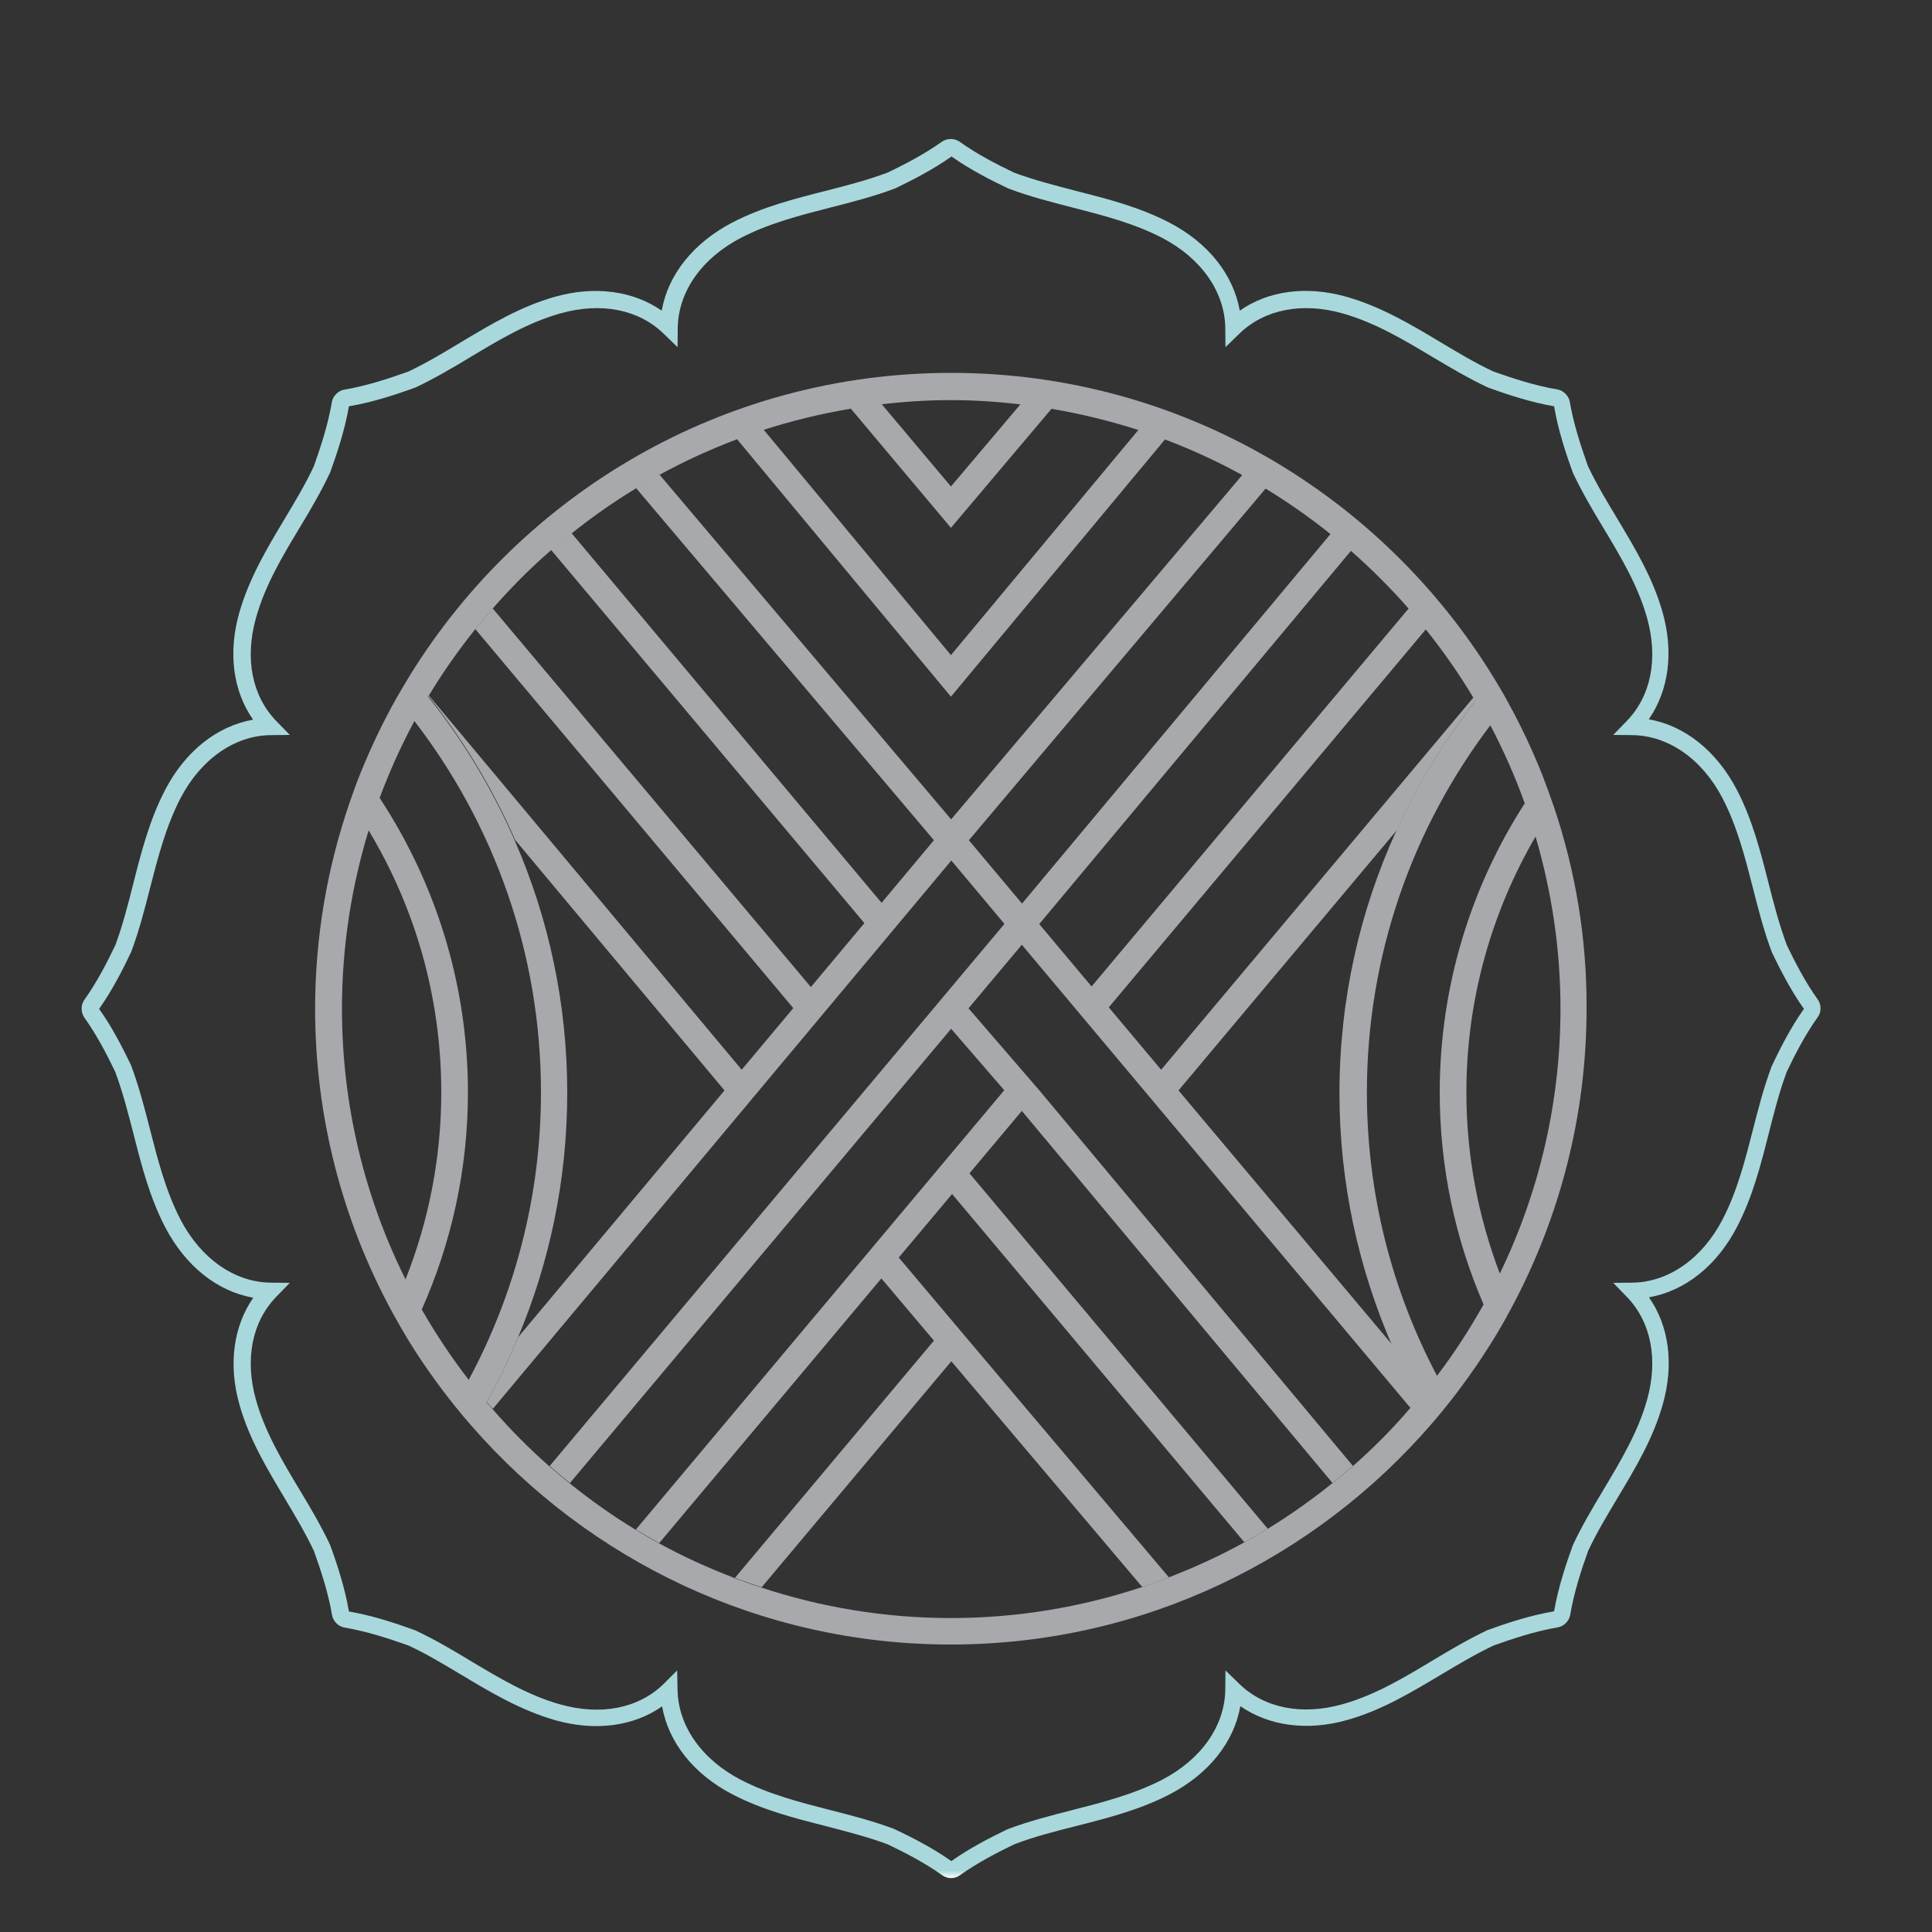 <?xml version="1.0" encoding="utf-8"?>
<!-- Generator: Adobe Illustrator 26.4.0, SVG Export Plug-In . SVG Version: 6.00 Build 0)  -->
<svg version="1.1" id="Layer_1" xmlns="http://www.w3.org/2000/svg" xmlns:xlink="http://www.w3.org/1999/xlink" x="0px" y="0px"
	 viewBox="0 0 100 100" style="enable-background:new 0 0 100 100;" xml:space="preserve">
<rect x="0" y="0" width="100" height="100" fill="#333333" stroke="none"/>
<style type="text/css">
	.st0{fill:url(#SVGID_1_);}
	.st1{fill:#A7A9AC;}
	.st2{fill:#FFFFFF;}
	.st3{fill:url(#SVGID_00000163050943863412593930000014643685807857552013_);}
	.st4{fill:url(#SVGID_00000085226793126860518700000010342381458378353547_);}
	.st5{fill:none;}
	.st6{fill:url(#SVGID_00000036958473599994894130000014443086914310777740_);}
	.st7{fill:url(#SVGID_00000060723497378374231440000004897424595122049934_);}
</style>
<g>
	<g>
		<linearGradient id="SVGID_1_" gradientUnits="userSpaceOnUse" x1="49.233" y1="97.21" x2="49.233" y2="7.21">
			<stop  offset="0" style="stop-color:#FFFFFF"/>
			<stop  offset="4.429770e-03" style="stop-color:#A8D8DC"/>
			<stop  offset="0.739" style="stop-color:#A8D8DC"/>
		</linearGradient>
		<path class="st0" d="M49.23,97.21c-0.16,0-0.32-0.05-0.45-0.14c-0.94-0.67-1.96-1.19-2.84-1.61c-1.02-0.38-2.12-0.66-3.19-0.94
			c-1.61-0.41-3.27-0.83-4.83-1.64c-2.01-1.04-3.32-2.69-3.65-4.56c-1.48,1.04-3.46,1.3-5.52,0.72c-1.79-0.51-3.35-1.44-4.85-2.34
			c-0.89-0.53-1.81-1.09-2.76-1.53c-1.02-0.36-2.14-0.73-3.32-0.93c-0.3-0.05-0.58-0.33-0.63-0.63c-0.2-1.18-0.59-2.35-0.94-3.33
			c-0.44-0.93-0.99-1.85-1.52-2.74c-0.9-1.51-1.84-3.06-2.34-4.85c-0.58-2.06-0.31-4.04,0.72-5.52c-1.87-0.33-3.51-1.64-4.56-3.65
			c-0.81-1.56-1.23-3.22-1.64-4.83c-0.28-1.08-0.56-2.18-0.95-3.22c-0.41-0.85-0.93-1.87-1.6-2.81c-0.18-0.26-0.18-0.64,0-0.9
			c0.67-0.94,1.19-1.96,1.61-2.84c0.38-1.02,0.66-2.12,0.93-3.19c0.41-1.61,0.83-3.27,1.64-4.83c1.04-2.01,2.69-3.32,4.56-3.65
			c-1.04-1.48-1.3-3.46-0.72-5.52c0.51-1.79,1.44-3.35,2.34-4.85c0.53-0.89,1.09-1.81,1.53-2.76c0.34-0.97,0.73-2.13,0.93-3.32
			c0.05-0.3,0.33-0.58,0.63-0.63c1.18-0.2,2.35-0.59,3.33-0.94c0.93-0.44,1.85-0.99,2.74-1.53c1.51-0.9,3.06-1.84,4.85-2.34
			c2.06-0.58,4.04-0.31,5.52,0.72c0.33-1.87,1.64-3.51,3.65-4.56c1.56-0.81,3.22-1.23,4.83-1.64c1.07-0.27,2.18-0.56,3.22-0.95
			c0.85-0.41,1.87-0.93,2.81-1.6c0.26-0.18,0.64-0.18,0.9,0c0.94,0.67,1.96,1.19,2.84,1.61c1.02,0.38,2.12,0.66,3.19,0.94
			c1.61,0.41,3.27,0.83,4.83,1.64c2.01,1.04,3.32,2.69,3.65,4.56c1.48-1.04,3.46-1.3,5.52-0.72c1.79,0.51,3.35,1.44,4.85,2.34
			c0.89,0.53,1.81,1.09,2.76,1.53c1.02,0.36,2.14,0.73,3.32,0.93c0.3,0.05,0.58,0.33,0.63,0.63c0.2,1.18,0.59,2.34,0.94,3.33
			c0.44,0.93,0.99,1.85,1.53,2.74c0.9,1.51,1.84,3.06,2.34,4.85c0.58,2.06,0.31,4.04-0.72,5.52c1.87,0.33,3.51,1.64,4.56,3.65
			c0.81,1.56,1.23,3.22,1.64,4.83c0.27,1.07,0.56,2.18,0.95,3.22c0.41,0.85,0.93,1.87,1.6,2.81c0.09,0.12,0.14,0.28,0.14,0.45
			c0,0.17-0.05,0.33-0.14,0.45c-0.67,0.94-1.19,1.96-1.61,2.84c-0.38,1.02-0.66,2.12-0.93,3.19c-0.41,1.61-0.83,3.27-1.64,4.83
			c-1.04,2.01-2.69,3.32-4.56,3.65c1.04,1.48,1.3,3.46,0.72,5.52c-0.5,1.79-1.44,3.35-2.34,4.85c-0.53,0.89-1.09,1.81-1.53,2.76
			c-0.35,0.97-0.73,2.14-0.93,3.32c-0.05,0.3-0.33,0.58-0.63,0.63c-1.18,0.2-2.35,0.59-3.33,0.94c-0.93,0.44-1.85,0.99-2.74,1.52
			c-1.51,0.9-3.06,1.84-4.85,2.34c-2.06,0.58-4.04,0.31-5.52-0.72c-0.33,1.87-1.64,3.51-3.65,4.56c-1.56,0.81-3.22,1.23-4.83,1.64
			c-1.07,0.27-2.18,0.55-3.22,0.95c-0.85,0.41-1.87,0.93-2.81,1.6C49.55,97.16,49.39,97.21,49.23,97.21z M35.05,86.46l0.02,1.01
			c0.03,1.86,1.25,3.6,3.27,4.65c1.47,0.76,3.08,1.17,4.64,1.57c1.1,0.28,2.23,0.57,3.31,0.98c0.93,0.44,1.97,0.97,2.95,1.66
			c0.98-0.69,2.02-1.22,2.91-1.65c1.12-0.42,2.25-0.71,3.35-0.99c1.56-0.4,3.17-0.81,4.65-1.57c2.02-1.05,3.24-2.78,3.27-4.65
			l0.01-1.01l0.72,0.7c1.3,1.26,3.24,1.64,5.34,1.05c1.68-0.47,3.19-1.38,4.64-2.25c0.91-0.55,1.86-1.11,2.85-1.58
			c1.04-0.38,2.23-0.77,3.46-0.98c0.21-1.23,0.61-2.42,0.97-3.42c0.48-1.03,1.05-1.97,1.59-2.88c0.87-1.46,1.78-2.96,2.25-4.64
			c0.59-2.1,0.21-4.04-1.05-5.34l-0.7-0.72l1.01-0.01c1.86-0.03,3.6-1.25,4.65-3.27c0.76-1.47,1.17-3.08,1.57-4.64
			c0.28-1.1,0.57-2.23,0.98-3.31c0.44-0.93,0.97-1.97,1.66-2.95c-0.69-0.98-1.22-2.02-1.65-2.91c-0.43-1.13-0.71-2.26-0.99-3.35
			c-0.4-1.56-0.81-3.17-1.57-4.64c-1.05-2.02-2.79-3.24-4.65-3.27l-1.01-0.01l0.7-0.72c1.26-1.3,1.64-3.24,1.05-5.34
			c-0.47-1.68-1.38-3.19-2.25-4.64c-0.55-0.91-1.11-1.86-1.58-2.85c-0.38-1.04-0.77-2.23-0.98-3.46c-1.22-0.21-2.42-0.61-3.42-0.97
			c-1.02-0.48-1.96-1.04-2.87-1.58c-1.47-0.88-2.97-1.78-4.66-2.26c-2.1-0.59-4.04-0.21-5.34,1.05l-0.72,0.7l-0.01-1.01
			c-0.03-1.86-1.25-3.6-3.27-4.65c-1.47-0.76-3.08-1.17-4.64-1.57c-1.09-0.28-2.22-0.57-3.31-0.98c-0.93-0.44-1.97-0.97-2.95-1.66
			c-0.98,0.69-2.02,1.22-2.91,1.65c-1.12,0.42-2.25,0.71-3.35,0.99c-1.56,0.4-3.17,0.81-4.64,1.57c-2.02,1.05-3.24,2.78-3.27,4.65
			l-0.01,1.01l-0.72-0.7c-1.3-1.26-3.24-1.64-5.34-1.05c-1.68,0.47-3.19,1.38-4.64,2.25c-0.91,0.55-1.86,1.11-2.85,1.58
			c-1.04,0.38-2.23,0.77-3.46,0.98c-0.21,1.22-0.61,2.42-0.97,3.42c-0.48,1.02-1.04,1.97-1.59,2.88c-0.88,1.46-1.78,2.96-2.25,4.65
			c-0.59,2.1-0.21,4.04,1.05,5.34l0.7,0.72l-1.01,0.01c-1.86,0.03-3.6,1.25-4.65,3.27c-0.76,1.47-1.17,3.08-1.57,4.63
			c-0.28,1.1-0.57,2.23-0.98,3.32c-0.44,0.93-0.97,1.97-1.66,2.95c0.69,0.97,1.22,2.02,1.65,2.91c0.42,1.12,0.71,2.26,0.99,3.35
			c0.4,1.56,0.81,3.17,1.57,4.64c1.05,2.02,2.79,3.24,4.65,3.27l1.01,0.01l-0.7,0.72c-1.26,1.3-1.64,3.24-1.05,5.34
			c0.47,1.68,1.38,3.19,2.25,4.64c0.55,0.91,1.11,1.86,1.58,2.85c0.38,1.04,0.77,2.23,0.98,3.46c1.23,0.21,2.42,0.61,3.42,0.97
			c1.03,0.48,1.97,1.04,2.88,1.59c1.46,0.87,2.96,1.78,4.64,2.25c2.1,0.59,4.04,0.21,5.34-1.05L35.05,86.46z M80.42,83.48
			C80.42,83.48,80.42,83.48,80.42,83.48C80.42,83.48,80.42,83.48,80.42,83.48z M18.05,83.48C18.05,83.48,18.05,83.48,18.05,83.48
			C18.05,83.48,18.05,83.48,18.05,83.48z M17.97,83.39C17.97,83.39,17.97,83.39,17.97,83.39C17.97,83.39,17.97,83.39,17.97,83.39z
			 M5.08,52.26C5.08,52.26,5.08,52.26,5.08,52.26C5.08,52.26,5.08,52.26,5.08,52.26z M5.08,52.15C5.08,52.16,5.08,52.16,5.08,52.15
			C5.08,52.16,5.08,52.16,5.08,52.15z M80.42,20.94C80.42,20.94,80.42,20.94,80.42,20.94C80.42,20.94,80.42,20.94,80.42,20.94z
			 M18.05,20.94C18.05,20.94,18.05,20.94,18.05,20.94C18.05,20.94,18.05,20.94,18.05,20.94z"/>
	</g>
</g>
<path class="st5" d="M49.23,42.41L49.23,42.41l15.07-17.87c-1.27-0.7-2.6-1.31-3.97-1.83L49.22,36.07L38.13,22.71
	c-1.38,0.52-2.72,1.14-4,1.84L49.23,42.41L49.23,42.41z"/>
<path class="st5" d="M52.84,20.9c-1.18-0.14-2.38-0.22-3.6-0.22c-1.22,0-2.42,0.08-3.61,0.22l3.6,4.28L52.84,20.9z"/>
<path class="st5" d="M58.95,22.23c-1.46-0.47-2.96-0.84-4.51-1.1l-5.23,6.19l-5.2-6.19c-1.54,0.26-3.05,0.62-4.51,1.1l9.71,11.69
	L58.95,22.23z"/>
<path class="st5" d="M44.73,47.79L28.52,28.46c-1.07,0.94-2.08,1.95-3.02,3.02L41.96,51.1L44.73,47.79z"/>
<path class="st5" d="M48.33,43.48L32.92,25.25c-1.17,0.71-2.28,1.49-3.34,2.34l16.05,19.13L48.33,43.48z"/>
<path class="st5" d="M53.78,47.83L53.78,47.83l2.71,3.23l16.45-19.6c-0.93-1.06-1.93-2.06-2.99-2.99L53.78,47.83L53.78,47.83z"/>
<path class="st5" d="M28,56.54c0-7.23-2.45-13.89-6.55-19.21c-0.69,1.28-1.29,2.6-1.8,3.98c2.89,4.38,4.57,9.61,4.57,15.24
	c0,4-0.86,7.8-2.39,11.24c0.73,1.27,1.53,2.49,2.42,3.64C26.64,66.98,28,61.92,28,56.54z"/>
<path class="st5" d="M19.08,42.98c-0.9,2.92-1.38,6.02-1.38,9.23c0,5.03,1.19,9.79,3.29,14.01c1.19-3,1.85-6.26,1.85-9.68
	C22.84,51.58,21.47,46.94,19.08,42.98z"/>
<path class="st5" d="M72.14,69.71c-1.77-4.04-2.77-8.49-2.77-13.17c0-4.84,1.05-9.43,2.94-13.57L61,56.44L72.14,69.71z"/>
<path class="st5" d="M60.11,55.37l16.19-19.3c-0.74-1.24-1.57-2.41-2.46-3.53l-16.44,19.6L60.11,55.37z"/>
<path class="st5" d="M41.06,52.17L24.6,32.56c-0.87,1.09-1.68,2.24-2.4,3.44l16.2,19.36L41.06,52.17z"/>
<path class="st5" d="M52.88,46.76l16-19.17c-1.07-0.86-2.19-1.64-3.37-2.36L50.13,43.48L52.88,46.76z"/>
<path class="st5" d="M52.89,48.9l-2.76,3.29l3.66,4.24l-0.01,0.01l16.24,19.45c1.06-0.93,2.05-1.94,2.98-3.01L52.89,48.9z"/>
<path class="st5" d="M46.51,65.1l3.28,3.89l10.7,12.66c1.35-0.52,2.66-1.12,3.91-1.81L49.28,61.81L46.51,65.1z"/>
<path class="st5" d="M50.17,60.74l15.44,18.4c1.17-0.72,2.29-1.51,3.36-2.37L52.88,57.51L50.17,60.74z"/>
<path class="st5" d="M78.92,41.58c-0.5-1.39-1.1-2.74-1.78-4.04c-4.01,5.29-6.39,11.87-6.39,19c0,5.3,1.32,10.29,3.63,14.67
	c0.89-1.17,1.69-2.41,2.41-3.69c-1.46-3.37-2.27-7.08-2.27-10.98C74.52,51.03,76.14,45.9,78.92,41.58z"/>
<path class="st5" d="M79.48,43.3c-2.27,3.89-3.58,8.42-3.58,13.24c0,3.3,0.62,6.46,1.73,9.38c2.01-4.15,3.14-8.8,3.14-13.71
	C80.77,49.11,80.31,46.13,79.48,43.3z"/>
<path class="st5" d="M45.62,66.17l-11.5,13.7c1.25,0.69,2.56,1.29,3.91,1.8l10.3-12.28L45.62,66.17z"/>
<path class="st5" d="M26.66,43.48c1.74,4.01,2.72,8.42,2.72,13.06c0,4.49-0.92,8.77-2.55,12.67L37.5,56.44L26.66,43.48z"/>
<path class="st5" d="M39.42,82.17c3.09,1.02,6.39,1.58,9.82,1.58c3.45,0,6.77-0.57,9.88-1.6l-9.88-11.68L39.42,82.17z"/>
<path class="st5" d="M49.23,44.55L25.5,72.93c0.92,1.05,1.9,2.04,2.94,2.96l23.54-28.05L49.23,44.55z"/>
<path class="st5" d="M49.23,53.26L29.5,76.77c1.08,0.87,2.22,1.68,3.41,2.4l19.07-22.73L49.23,53.26z"/>
<path class="st1" d="M80.43,41.76c-0.18-0.53-0.37-1.05-0.57-1.57c-0.52-1.32-1.12-2.6-1.8-3.83c-0.23-0.43-0.48-0.85-0.73-1.26
	c-5.79-9.47-16.22-15.8-28.1-15.8c-11.81,0-22.18,6.25-27.99,15.62c-0.25,0.41-0.5,0.83-0.74,1.25c-0.68,1.21-1.28,2.47-1.81,3.77
	c-0.21,0.51-0.4,1.03-0.58,1.56c-1.16,3.36-1.8,6.96-1.8,10.71c0,5.66,1.44,10.99,3.96,15.65c0.26,0.48,0.54,0.96,0.82,1.43
	c0.73,1.2,1.54,2.34,2.41,3.43c0.3,0.38,0.61,0.75,0.93,1.11c6.04,6.91,14.91,11.29,24.78,11.29c9.96,0,18.9-4.46,24.94-11.48
	c0.32-0.37,0.63-0.75,0.93-1.13c0.87-1.11,1.67-2.27,2.4-3.48c0.29-0.48,0.56-0.97,0.82-1.46c2.43-4.59,3.82-9.82,3.82-15.36
	C82.14,48.56,81.54,45.05,80.43,41.76z M20.99,66.22c-2.1-4.22-3.29-8.98-3.29-14.01c0-3.21,0.49-6.31,1.38-9.23
	c2.39,3.97,3.76,8.6,3.76,13.56C22.84,59.95,22.18,63.22,20.99,66.22z M21.83,67.78c1.53-3.44,2.39-7.24,2.39-11.24
	c0-5.62-1.69-10.86-4.57-15.24c0.51-1.37,1.11-2.7,1.8-3.98C25.55,42.65,28,49.31,28,56.54c0,5.38-1.36,10.45-3.74,14.88
	C23.37,70.27,22.56,69.05,21.83,67.78z M70.02,75.89c-0.34,0.3-0.7,0.59-1.06,0.88c-1.07,0.86-2.18,1.65-3.36,2.37
	c-0.4,0.24-0.8,0.48-1.21,0.7c-1.25,0.69-2.56,1.29-3.91,1.81c-0.46,0.18-0.92,0.34-1.38,0.5c-3.11,1.03-6.43,1.6-9.88,1.6
	c-3.43,0-6.73-0.56-9.82-1.58c-0.47-0.15-0.93-0.32-1.38-0.49c-1.35-0.52-2.66-1.11-3.91-1.8c-0.41-0.22-0.81-0.46-1.21-0.7
	c-1.19-0.72-2.33-1.53-3.41-2.4c-0.36-0.29-0.71-0.58-1.05-0.88c-1.05-0.92-2.03-1.91-2.94-2.96c-0.1-0.12-0.21-0.23-0.32-0.35
	c0.61-1.08,1.15-2.21,1.63-3.36c1.64-3.9,2.55-8.18,2.55-12.67c0-4.64-0.97-9.05-2.72-13.06c-1.17-2.68-2.68-5.19-4.48-7.44
	c0.01-0.01,0.01-0.02,0.02-0.03c0.72-1.2,1.53-2.35,2.4-3.44c0.29-0.36,0.59-0.72,0.9-1.07c0.94-1.07,1.94-2.09,3.02-3.02
	c0.35-0.3,0.7-0.59,1.06-0.87c1.06-0.85,2.17-1.63,3.34-2.34c0.4-0.24,0.8-0.47,1.21-0.7c1.28-0.7,2.62-1.32,4-1.84
	c0.46-0.17,0.92-0.34,1.38-0.49c1.46-0.47,2.97-0.84,4.51-1.1c0.53-0.09,1.06-0.17,1.6-0.23c1.19-0.14,2.39-0.22,3.61-0.22
	c1.22,0,2.42,0.08,3.6,0.22c0.54,0.06,1.08,0.14,1.61,0.23c1.54,0.26,3.05,0.63,4.51,1.1c0.47,0.15,0.93,0.32,1.38,0.49
	c1.37,0.52,2.7,1.13,3.97,1.83c0.41,0.22,0.82,0.45,1.21,0.7c1.17,0.71,2.3,1.5,3.37,2.36c0.36,0.29,0.72,0.57,1.06,0.87
	c1.06,0.93,2.06,1.93,2.99,2.99c0.31,0.35,0.6,0.71,0.89,1.08c0.9,1.12,1.72,2.3,2.46,3.53c0.03,0.06,0.07,0.11,0.11,0.17
	c-1.62,2.06-3,4.32-4.1,6.73c-1.89,4.14-2.94,8.73-2.94,13.57c0,4.68,1,9.13,2.77,13.17c0.4,0.91,0.83,1.81,1.3,2.67
	c-0.14,0.17-0.29,0.33-0.44,0.5C72.08,73.95,71.09,74.95,70.02,75.89z M74.38,71.21c-2.32-4.39-3.63-9.38-3.63-14.67
	c0-7.13,2.38-13.71,6.39-19c0.68,1.3,1.28,2.64,1.78,4.04c-2.78,4.32-4.4,9.45-4.4,14.96c0,3.9,0.81,7.61,2.27,10.98
	C76.07,68.8,75.27,70.04,74.38,71.21z M77.63,65.92c-1.11-2.92-1.73-6.08-1.73-9.38c0-4.82,1.31-9.34,3.58-13.24
	c0.83,2.83,1.29,5.82,1.29,8.91C80.77,57.12,79.64,61.77,77.63,65.92z"/>
<path class="st1" d="M53.79,56.43l-3.66-4.24l2.76-3.29l20.12,23.98c0.15-0.17,0.3-0.33,0.44-0.5c-0.48-0.87-0.9-1.76-1.3-2.67
	L61,56.44l11.3-13.47c1.1-2.41,2.48-4.67,4.1-6.73c-0.03-0.06-0.07-0.11-0.11-0.17l-16.19,19.3l-2.71-3.23l16.44-19.6
	c-0.29-0.36-0.59-0.73-0.89-1.08L56.5,51.06l-2.71-3.23l0,0l0,0l16.17-19.36c-0.35-0.3-0.7-0.59-1.06-0.87l-16,19.17l-2.75-3.28
	l15.39-18.24c-0.4-0.24-0.8-0.47-1.21-0.7L49.23,42.41l0,0l0,0l-15.1-17.85c-0.41,0.22-0.81,0.46-1.21,0.7l15.42,18.23l-2.71,3.24
	L29.58,27.59c-0.36,0.29-0.72,0.57-1.06,0.87l16.22,19.32l-2.77,3.31L25.5,31.49c-0.31,0.35-0.61,0.71-0.9,1.07l16.46,19.62
	l-2.67,3.19L22.2,36c-0.01,0.01-0.01,0.02-0.02,0.03c1.8,2.26,3.31,4.76,4.48,7.44L37.5,56.44L26.82,69.21
	c-0.48,1.15-1.02,2.28-1.63,3.36c0.1,0.12,0.21,0.24,0.32,0.35l23.73-28.38l2.75,3.28L28.45,75.88c0.34,0.3,0.7,0.6,1.05,0.88
	l19.73-23.51l2.75,3.18L32.91,79.17c0.4,0.24,0.8,0.47,1.21,0.7l11.5-13.7l2.72,3.22l-10.3,12.28c0.46,0.17,0.92,0.34,1.38,0.49
	l9.82-11.7l9.88,11.68c0.47-0.15,0.93-0.32,1.38-0.5l-10.7-12.66l-3.28-3.89l2.76-3.29l15.13,18.03c0.41-0.23,0.81-0.46,1.21-0.7
	l-15.44-18.4l2.71-3.23l16.08,19.26c0.36-0.29,0.71-0.58,1.06-0.88L53.79,56.43L53.79,56.43z"/>
<path class="st1" d="M60.33,22.71c-0.46-0.17-0.92-0.34-1.38-0.49l-9.73,11.69l-9.71-11.69c-0.47,0.15-0.93,0.32-1.38,0.49
	l11.09,13.35L60.33,22.71z"/>
<path class="st1" d="M54.45,21.13c-0.53-0.09-1.07-0.17-1.61-0.23l-3.62,4.28l-3.6-4.28c-0.54,0.06-1.07,0.14-1.6,0.23l5.2,6.19
	L54.45,21.13z"/>
</svg>
